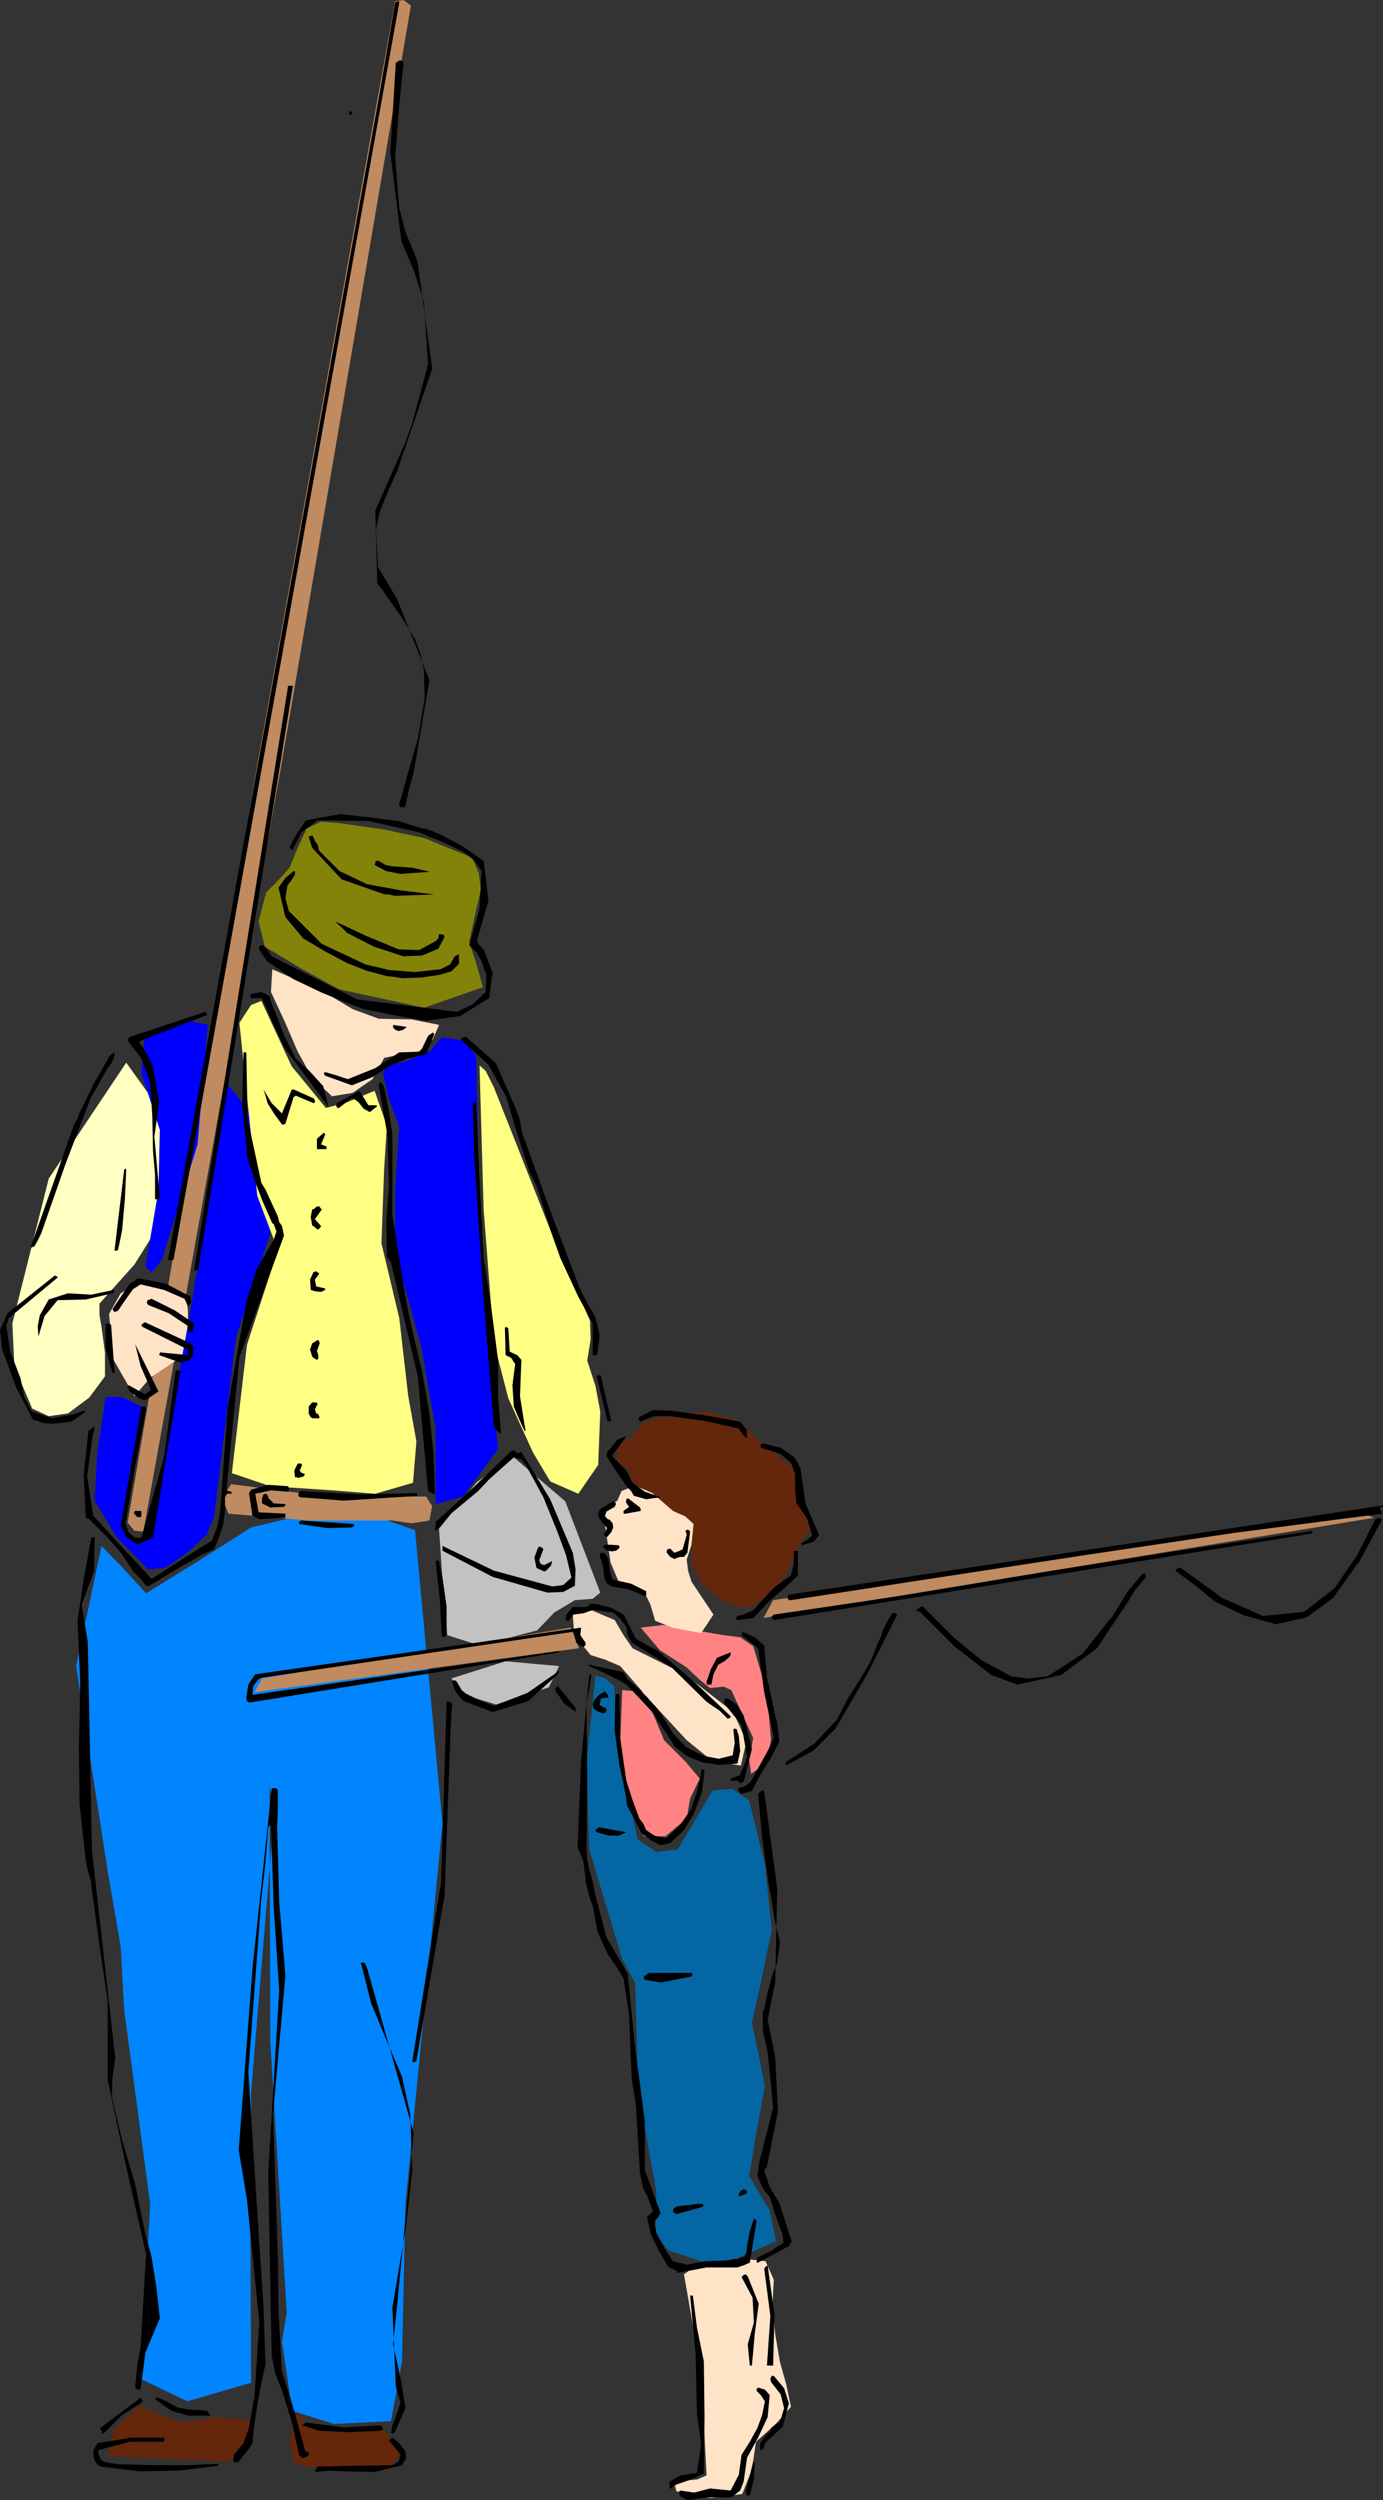 <?xml version="1.0" encoding="UTF-8" standalone="no"?>
<svg
   version="1.0"
   width="86.176mm"
   height="155.711mm"
   id="svg115"
   sodipodi:docname="Fishing 026.wmf"
   xmlns:inkscape="http://www.inkscape.org/namespaces/inkscape"
   xmlns:sodipodi="http://sodipodi.sourceforge.net/DTD/sodipodi-0.dtd"
   xmlns="http://www.w3.org/2000/svg"
   xmlns:svg="http://www.w3.org/2000/svg">
  <rect width="100%" height="100%" fill="#333333" stroke="none"/>
  <sodipodi:namedview
     id="namedview115"
     pagecolor="#ffffff"
     bordercolor="#000000"
     borderopacity="0.25"
     inkscape:showpageshadow="2"
     inkscape:pageopacity="0.0"
     inkscape:pagecheckerboard="0"
     inkscape:deskcolor="#d1d1d1"
     inkscape:document-units="mm" />
  <defs
     id="defs1">
    <pattern
       id="WMFhbasepattern"
       patternUnits="userSpaceOnUse"
       width="6"
       height="6"
       x="0"
       y="0" />
  </defs>
  <path
     style="fill:#ffe3c7;fill-opacity:1;fill-rule:evenodd;stroke:none"
     d="m 161.074,535.351 6.301,-4.525 12.925,1.454 1.939,4.363 -0.323,5.979 0.646,6.787 1.131,6.625 1.454,5.171 1.131,5.333 -3.716,4.201 -4.524,4.04 -0.969,6.625 -2.262,5.656 -7.432,0.97 -8.078,-1.616 -0.323,-1.293 1.131,-1.131 4.039,-0.323 2.262,-0.97 -1.292,-24.4 z"
     id="path1" />
  <path
     style="fill:#64270b;fill-opacity:1;fill-rule:evenodd;stroke:none"
     d="m 32.635,566.377 -5.816,5.494 -1.454,6.302 14.217,0.646 14.217,0.646 5.331,-3.878 0.162,-5.979 -8.24,-0.646 -8.724,1.293 -4.847,-2.101 z"
     id="path2" />
  <path
     style="fill:#64270b;fill-opacity:1;fill-rule:evenodd;stroke:none"
     d="m 69.955,567.831 -1.777,7.272 1.292,5.009 8.724,1.293 13.409,0.323 3.07,-5.171 -5.493,-5.817 -7.593,0.808 -8.401,0.162 -2.423,-3.07 z"
     id="path3" />
  <path
     style="fill:#0085ff;fill-opacity:1;fill-rule:evenodd;stroke:none"
     d="m 23.911,363.903 5.008,5.171 5.493,5.979 12.278,-7.595 12.44,-7.918 21.81,-5.171 16.802,5.817 6.462,68.999 -8.724,89.683 -0.808,37.004 -2.585,14.058 -13.409,0.646 -9.855,-3.07 -2.423,-16.321 1.131,-6.787 -3.877,-63.828 -0.162,-60.435 0.485,3.07 0.162,8.888 -2.585,31.187 -2.423,29.41 -0.162,33.934 0.162,34.257 -15.025,4.363 -11.148,-5.333 2.423,-41.044 -6.139,-45.73 -0.808,-14.866 -3.07,-17.775 -7.432,-48.316 z"
     id="path4" />
  <path
     style="fill:#0467a4;fill-opacity:1;fill-rule:evenodd;stroke:none"
     d="m 140.233,394.444 -2.1,20.522 0.646,20.36 7.755,25.855 3.07,5.656 0.646,25.047 4.362,24.239 -0.323,4.201 -0.646,4.363 1.777,2.424 1.939,2.585 11.632,3.878 13.733,-5.979 -1.454,-7.272 -4.847,-8.08 1.777,-10.665 1.939,-10.503 -1.454,-7.272 -1.616,-7.595 2.423,-10.988 2.262,-10.988 -1.616,-15.351 -3.716,-15.028 -3.877,-2.747 -4.685,0.323 -4.039,6.787 -4.201,7.11 -5.008,0.646 -4.524,-3.07 -3.554,-17.775 -1.939,-18.26 -2.1,-1.778 z"
     id="path5" />
  <path
     style="fill:#ff8383;fill-opacity:1;fill-rule:evenodd;stroke:none"
     d="m 146.534,397.837 5.17,0.485 4.685,11.311 5.17,5.171 3.231,3.878 -2.262,4.686 -0.808,4.686 -5.008,4.201 h -5.008 l -5.816,-17.29 z"
     id="path6" />
  <path
     style="fill:#ff8383;fill-opacity:1;fill-rule:evenodd;stroke:none"
     d="m 150.896,383.133 5.331,-0.646 14.217,2.424 3.877,0.485 3.07,2.101 3.231,10.827 0.969,11.311 -1.131,5.332 -3.554,2.585 -0.485,-3.393 0.969,-5.009 -2.585,-5.656 -2.585,-5.656 -1.777,-0.808 -3.231,0.323 -2.423,-1.939 -3.07,-2.909 -6.301,-4.04 z"
     id="path7" />
  <path
     style="fill:#c08b60;fill-opacity:1;fill-rule:evenodd;stroke:none"
     d="m 61.716,395.09 -1.777,3.232 76.417,-10.342 -1.939,-4.848 z"
     id="path8" />
  <path
     style="fill:#c08b60;fill-opacity:1;fill-rule:evenodd;stroke:none"
     d="m 182.077,376.669 -2.262,4.201 143.788,-23.592 -3.393,-1.293 z"
     id="path9" />
  <path
     style="fill:#ffe3c7;fill-opacity:1;fill-rule:evenodd;stroke:none"
     d="m 146.372,350.976 -0.969,2.262 -3.393,2.262 0.323,2.424 1.454,9.857 2.1,5.009 5.655,1.616 1.616,3.232 1.131,3.878 4.039,1.616 6.785,1.293 2.908,-4.363 -5.17,-7.756 -0.808,-2.585 -0.323,-2.585 1.454,-4.525 1.131,-4.04 -2.585,-4.363 -4.362,-3.07 -6.947,-1.778 z"
     id="path10" />
  <path
     style="fill:#ffe3c7;fill-opacity:1;fill-rule:evenodd;stroke:none"
     d="m 134.902,380.062 4.524,-0.97 5.331,2.262 2.1,3.555 2.1,3.07 12.278,6.14 11.471,8.888 3.07,6.948 -1.292,5.656 -6.785,-1.131 -5.978,-4.848 -7.916,-8.564 -7.755,-8.888 -3.393,-1.454 -3.554,-1.131 -3.877,-4.686 z"
     id="path11" />
  <path
     style="fill:#64270b;fill-opacity:1;fill-rule:evenodd;stroke:none"
     d="m 145.403,344.189 v -3.555 l 3.554,-2.585 2.262,-2.909 3.07,-1.293 12.117,-1.616 7.593,2.262 5.978,5.656 6.301,4.848 2.423,5.979 2.262,9.211 -2.1,2.262 -3.07,6.948 -3.554,5.332 -5.655,3.717 -3.07,-0.323 -3.07,-1.131 -4.685,-3.555 -2.908,-5.171 v -4.686 l 0.485,-4.848 -1.939,-1.778 -2.908,-1.293 -4.847,-4.201 -4.524,-1.939 -1.131,-3.555 z"
     id="path12" />
  <path
     style="fill:#c2c2c2;fill-opacity:1;fill-rule:evenodd;stroke:none"
     d="m 131.671,392.182 -12.602,-1.131 -12.763,4.04 3.07,3.878 7.432,2.262 12.44,-4.04 z"
     id="path13" />
  <path
     style="fill:#c2c2c2;fill-opacity:1;fill-rule:evenodd;stroke:none"
     d="m 103.398,359.863 8.886,-10.988 8.563,-5.979 12.278,10.503 8.24,21.492 -1.777,1.454 -4.201,0.323 -4.847,2.909 -4.039,4.201 -13.571,3.555 -7.593,-2.424 -1.131,-12.927 z"
     id="path14" />
  <path
     style="fill:#c08b60;fill-opacity:1;fill-rule:evenodd;stroke:none"
     d="m 54.445,349.36 23.749,3.07 22.134,-0.162 1.454,2.262 -0.646,3.393 -4.201,0.646 -4.524,-0.646 H 72.702 l -18.902,-1.616 -1.454,-3.717 z"
     id="path15" />
  <path
     style="fill:#c08b60;fill-opacity:1;fill-rule:evenodd;stroke:none"
     d="M 33.766,360.51 31.666,360.348 30.05,358.409 60.746,179.205 93.058,0.323 94.997,0 96.774,1.293 66.078,181.144 Z"
     id="path16" />
  <path
     style="fill:#ffe3c7;fill-opacity:1;fill-rule:evenodd;stroke:none"
     d="m 44.267,312.517 v -3.717 l -0.323,-3.555 -5.17,-2.747 -5.493,-0.808 -4.847,2.747 -2.747,4.848 0.969,10.665 5.008,8.726 3.716,-4.363 8.886,-5.979 1.454,-1.293 z"
     id="path17" />
  <path
     style="fill:#ffff83;fill-opacity:1;fill-rule:evenodd;stroke:none"
     d="m 112.93,250.789 0.969,33.934 2.423,31.349 3.393,13.089 5.816,12.766 4.039,6.787 6.624,2.909 4.685,-6.787 0.485,-12.604 -1.131,-5.979 -1.939,-5.979 0.808,-5.009 -0.162,-4.363 -9.694,-22.3 -12.925,-32.641 -1.939,-3.878 z"
     id="path18" />
  <path
     style="fill:#0000ff;fill-opacity:1;fill-rule:evenodd;stroke:none"
     d="m 90.15,252.405 1.939,-1.939 3.231,-0.485 6.139,-2.747 2.585,-3.07 5.331,0.808 2.747,3.555 0.969,46.377 4.201,46.215 -8.24,11.15 -6.462,1.778 V 336.271 L 99.197,316.88 96.128,305.892 93.058,295.065 V 280.199 l 0.969,-15.028 -2.423,-6.464 z"
     id="path19" />
  <path
     style="fill:#0000ff;fill-opacity:1;fill-rule:evenodd;stroke:none"
     d="m 53.476,255.152 7.432,9.049 2.747,26.178 -8.078,24.4 -5.17,42.337 -1.777,4.201 -4.362,4.04 -5.331,3.717 -4.039,0.323 -7.432,-7.595 -5.17,-8.564 0.646,-11.473 1.939,-12.927 h 3.716 l 5.493,2.585 -2.747,16.482 -2.585,10.827 2.908,3.555 3.231,0.323 9.694,-52.517 z"
     id="path20" />
  <path
     style="fill:#ffffc2;fill-opacity:1;fill-rule:evenodd;stroke:none"
     d="m 29.727,250.143 8.24,11.473 -0.323,26.501 -5.978,9.534 -8.24,9.211 v 2.747 l 0.485,2.747 0.808,5.979 v 5.656 l -3.716,5.009 -5.008,3.717 -4.524,0.646 -3.877,-1.778 -4.201,-9.857 -0.485,-10.18 8.563,-34.096 z"
     id="path21" />
  <path
     style="fill:#0000ff;fill-opacity:1;fill-rule:evenodd;stroke:none"
     d="m 48.952,241.256 -2.423,28.117 -8.401,27.147 -2.423,3.07 -1.454,-1.454 3.07,-17.937 0.323,-14.22 -4.362,-13.412 0.808,-8.726 9.532,-3.717 z"
     id="path22" />
  <path
     style="fill:#ffff83;fill-opacity:1;fill-rule:evenodd;stroke:none"
     d="m 61.554,235.6 7.109,15.351 8.078,9.857 4.847,-1.293 6.624,-2.747 2.908,8.241 -0.646,10.019 -0.323,8.888 -0.323,8.726 4.201,17.613 2.1,18.26 1.939,10.827 -0.808,9.695 -8.886,2.585 -10.178,-0.808 -14.54,-0.97 -9.047,-3.07 3.554,-30.218 7.27,-22.3 -4.847,-12.766 -4.201,-40.721 2.747,-4.201 z"
     id="path23" />
  <path
     style="fill:#ffe3c7;fill-opacity:1;fill-rule:evenodd;stroke:none"
     d="m 63.816,233.499 3.231,6.948 3.07,7.11 3.393,6.14 4.685,4.363 4.847,-0.808 4.685,-3.232 1.454,-2.585 1.292,-2.424 3.877,-0.808 4.201,-0.646 3.393,-2.909 1.454,-3.393 -6.462,-1.293 -7.755,-0.162 -6.139,-2.262 -5.655,-3.393 -6.624,-3.07 -6.624,-2.909 -0.162,2.424 z"
     id="path24" />
  <path
     style="fill:#838309;fill-opacity:1;fill-rule:evenodd;stroke:none"
     d="m 110.506,221.703 1.292,-5.979 1.454,-6.302 -0.485,-3.878 -1.616,-3.717 -5.655,-2.262 -5.493,-2.262 -9.855,-2.101 -10.34,-1.454 -4.201,-0.323 -3.393,1.616 -2.1,4.525 -1.939,4.686 -2.585,2.909 -2.908,2.909 -1.777,6.787 1.454,5.979 8.886,5.333 8.563,4.686 20.033,4.363 13.894,-4.848 -1.454,-5.171 z"
     id="path25" />
  <path
     style="fill:#000000;fill-opacity:1;fill-rule:evenodd;stroke:none"
     d="m 161.882,588.515 4.847,-0.646 h 5.493 l 2.1,-1.616 0.808,-2.101 0.808,-5.656 2.585,-4.686 2.262,-4.848 0.485,-5.171 -1.131,-1.293 -1.616,-0.485 -0.323,0.323 v 0.485 l 0.969,0.97 0.969,1.454 -0.646,3.232 -1.131,3.07 -1.777,3.232 -1.939,3.07 -0.646,4.686 -1.939,3.717 -4.847,-0.485 -3.716,0.97 -3.393,-0.485 -0.162,0.485 0.162,0.808 z"
     id="path26" />
  <path
     style="fill:#000000;fill-opacity:1;fill-rule:evenodd;stroke:none"
     d="m 176.099,587.384 h 0.323 0.162 l 0.969,-3.878 0.162,-3.878 -0.162,-0.162 h -0.162 l -1.777,7.11 0.323,0.97 z"
     id="path27" />
  <path
     style="fill:#000000;fill-opacity:1;fill-rule:evenodd;stroke:none"
     d="m 157.843,585.768 h 0.323 l 0.323,-0.485 0.323,-0.323 h 0.162 l 3.716,-1.293 3.07,-1.454 0.162,-13.089 -0.162,-13.25 -1.616,-7.918 -0.969,-7.595 h -0.646 l 1.292,13.897 0.323,14.058 0.969,7.11 -0.969,6.464 -0.323,0.323 h -0.323 l -3.231,0.485 -2.585,1.454 v 1.616 z"
     id="path28" />
  <path
     style="fill:#000000;fill-opacity:1;fill-rule:evenodd;stroke:none"
     d="m 74.479,581.89 2.908,-0.323 3.554,0.162 7.27,0.162 6.462,-1.616 0.969,-1.616 -0.162,-1.616 -1.454,-1.939 -1.616,-1.293 -0.808,0.646 2.747,3.393 -0.485,1.616 -1.454,0.808 -17.61,0.323 -0.646,1.131 z"
     id="path29" />
  <path
     style="fill:#000000;fill-opacity:1;fill-rule:evenodd;stroke:none"
     d="m 32.796,581.728 9.209,-0.162 9.37,-1.131 v -0.162 -0.323 l -6.947,0.323 H 37.482 34.412 l -2.585,-0.162 h -3.554 l -3.393,-0.485 -0.969,-0.485 -0.646,-1.131 v -0.323 l -0.162,-0.323 v -0.323 l 0.162,-0.323 7.27,-1.939 h 7.916 l 0.323,-0.485 -0.162,-0.485 h -7.755 l -7.916,1.293 -0.969,1.778 0.162,1.939 0.646,1.131 0.808,0.646 z"
     id="path30" />
  <path
     style="fill:#000000;fill-opacity:1;fill-rule:evenodd;stroke:none"
     d="m 56.061,579.627 2.585,-3.232 0.808,-1.293 0.485,-4.848 0.808,-5.009 0.808,-4.363 0.969,-4.363 -0.485,-14.22 -0.969,-14.058 -2.585,-40.559 3.07,-40.883 0.969,-8.403 0.646,-8.241 0.323,-0.485 0.323,0.162 0.646,19.068 1.292,19.553 -2.585,43.145 0.808,42.822 0.808,4.201 1.616,4.04 2.423,7.756 1.616,7.595 0.969,0.646 1.292,-0.646 v -0.323 -0.323 l -0.485,-0.323 h -0.323 l -2.423,-8.888 -1.454,-4.848 -1.616,-5.009 -0.808,-13.897 -0.162,-13.735 -1.131,-32.965 2.908,-32.641 -1.454,-17.452 -0.485,-17.452 0.162,-4.363 v -4.363 l -0.323,-0.485 h -0.646 -0.323 l -0.162,0.162 -4.524,42.337 -3.231,42.66 1.939,11.635 1.131,11.311 1.777,17.613 -1.131,17.29 -0.646,3.717 -0.646,3.717 -1.292,3.717 -2.262,2.747 -0.162,1.454 0.323,0.323 z"
     id="path31" />
  <path
     style="fill:#000000;fill-opacity:1;fill-rule:evenodd;stroke:none"
     d="m 179.169,576.719 0.323,-0.162 0.323,-0.162 0.323,-1.293 4.201,-3.878 1.454,-5.494 -1.131,-3.555 -2.423,-2.909 h -0.162 -0.323 l -0.323,0.646 0.162,0.808 2.262,2.909 0.808,3.232 -0.969,3.232 -1.131,0.646 -0.969,0.808 -0.162,0.808 -0.808,0.646 -0.646,0.808 -0.969,1.293 v 1.616 z"
     id="path32" />
  <path
     style="fill:#000000;fill-opacity:1;fill-rule:evenodd;stroke:none"
     d="m 24.557,572.679 4.039,-4.04 4.685,-3.07 0.323,-0.323 -0.323,-0.646 v -0.162 h -0.162 l -9.532,7.11 0.485,1.131 v 0.323 z"
     id="path33" />
  <path
     style="fill:#000000;fill-opacity:1;fill-rule:evenodd;stroke:none"
     d="m 82.234,572.517 7.432,-0.323 0.485,-0.323 v -0.485 l -0.323,-0.162 -0.162,-0.323 -8.724,0.485 -8.886,-1.131 -0.969,0.646 2.1,0.646 2.1,0.646 3.554,0.162 z"
     id="path34" />
  <path
     style="fill:#000000;fill-opacity:1;fill-rule:evenodd;stroke:none"
     d="m 92.412,573.002 0.323,-0.323 0.323,-0.323 2.423,-5.494 -0.969,-6.14 -1.939,-8.888 0.969,-9.372 3.877,-40.398 -10.824,-38.297 -0.323,-0.97 -0.323,-0.646 -0.323,-0.162 h -0.646 l 2.423,9.534 3.877,9.372 3.393,7.918 1.939,8.888 0.485,13.089 -1.454,13.089 -3.231,19.391 0.808,18.583 1.131,3.717 -1.292,3.717 -0.646,1.616 -0.323,1.778 h 0.162 z"
     id="path35" />
  <path
     style="fill:#000000;fill-opacity:1;fill-rule:evenodd;stroke:none"
     d="m 44.429,568.639 h 5.17 l -0.808,-1.131 -1.292,-0.162 -3.07,-0.162 -2.585,-0.485 -2.423,-1.293 -1.939,-0.97 h -0.646 l -0.323,0.323 3.877,2.747 z"
     id="path36" />
  <path
     style="fill:#000000;fill-opacity:1;fill-rule:evenodd;stroke:none"
     d="m 32.796,562.499 0.162,-0.162 h 0.162 l 1.131,-8.564 3.393,-8.08 -0.808,-7.272 -1.131,-7.11 -0.808,-3.07 -0.646,-2.262 -2.423,-11.796 -3.231,-10.988 -1.131,-4.848 -1.131,-4.848 0.162,-4.525 0.646,-4.525 -5.493,-48.962 -0.969,-48.962 -1.454,-8.726 2.908,-7.918 0.162,-7.595 v -0.323 l -0.323,-0.162 -0.323,0.162 h -0.162 l -1.777,9.857 -1.454,9.695 0.646,14.866 -0.323,14.705 0.162,13.574 1.454,13.25 0.485,2.424 0.646,2.101 1.939,14.382 2.1,14.22 v 18.583 l 3.877,18.26 5.17,22.784 -1.292,21.653 -0.808,4.525 -0.485,5.009 0.162,0.323 0.646,0.485 v -0.162 z"
     id="path37" />
  <path
     style="fill:#000000;fill-opacity:1;fill-rule:evenodd;stroke:none"
     d="m 176.746,556.843 h 0.162 0.162 l 0.323,-3.393 0.323,-3.878 0.969,-7.272 -2.585,-6.464 -0.323,-0.323 -0.162,-0.162 -0.485,0.162 -0.485,0.485 2.585,4.848 0.323,5.817 -1.454,5.171 0.485,5.009 z"
     id="path38" />
  <path
     style="fill:#000000;fill-opacity:1;fill-rule:evenodd;stroke:none"
     d="m 181.269,556.843 h 0.162 0.646 l 0.323,-11.958 -1.616,-11.635 -0.485,0.323 -0.323,0.485 1.454,11.15 -0.808,11.635 h 0.323 z"
     id="path39" />
  <path
     style="fill:#000000;fill-opacity:1;fill-rule:evenodd;stroke:none"
     d="m 159.62,535.028 6.785,-1.293 h 7.27 l 1.454,-0.485 1.454,-0.646 1.616,-9.857 -0.162,-0.162 -0.485,-0.323 -0.969,2.909 -0.646,3.555 -0.162,1.454 -0.485,1.131 -4.362,0.808 -5.008,0.162 -4.039,0.808 -3.393,-0.808 -2.1,-3.232 -1.777,-3.393 -0.323,-1.778 v -1.131 l 0.808,-0.97 0.485,-0.808 -3.716,-10.18 v -11.473 l -2.262,-17.129 -1.777,-17.613 -5.008,-8.564 -2.585,-9.857 -0.646,-3.232 -0.808,-2.747 -0.485,-2.585 -0.162,-2.424 0.162,-17.129 -0.162,-16.967 0.646,-3.393 0.485,-3.393 -0.162,-0.162 -0.323,0.162 -1.939,20.199 -0.808,20.36 1.292,3.07 0.485,3.393 0.162,1.939 0.485,1.778 0.485,1.939 0.646,1.616 1.131,6.14 2.423,5.332 1.939,2.747 1.777,2.909 1.292,8.564 0.323,8.403 0.323,6.787 0.969,5.979 0.485,8.241 0.485,8.08 0.808,3.555 0.808,1.454 1.454,3.717 -1.454,1.454 0.969,4.04 1.777,3.717 1.131,1.939 1.131,1.939 1.939,0.97 0.162,0.323 z"
     id="path40" />
  <path
     style="fill:#000000;fill-opacity:1;fill-rule:evenodd;stroke:none"
     d="m 178.523,532.604 7.27,-3.878 0.646,-1.131 -2.908,-9.049 -2.262,-3.717 -1.292,-3.878 0.323,-0.485 0.323,-0.485 2.585,-12.927 -0.646,-12.927 -1.777,-8.726 1.777,-8.726 0.485,-22.138 -3.07,-22.784 -0.162,-0.162 -0.323,-0.162 -0.969,0.808 0.969,10.342 1.454,10.503 0.808,4.525 0.646,4.201 1.292,5.332 -0.646,4.848 -0.969,2.262 -0.646,2.424 -0.808,3.07 -0.646,3.232 v 0.162 l -0.323,0.162 v 4.848 l 1.131,4.848 1.292,13.089 -3.231,12.766 -0.485,3.232 1.131,2.747 0.808,1.131 0.969,1.131 1.131,3.717 1.292,3.555 0.646,1.778 0.162,1.778 -2.908,1.939 -3.07,1.454 -0.162,0.162 -0.162,0.808 v 0.162 l 0.162,0.323 v -0.162 z"
     id="path41" />
  <path
     style="fill:#000000;fill-opacity:1;fill-rule:evenodd;stroke:none"
     d="m 159.62,521.131 5.655,-1.616 0.485,-0.323 -0.485,-0.485 -5.816,0.646 -0.808,0.485 -0.162,0.646 0.323,0.485 0.485,0.162 h 0.162 z"
     id="path42" />
  <path
     style="fill:#000000;fill-opacity:1;fill-rule:evenodd;stroke:none"
     d="m 174.322,516.93 1.292,-0.485 h 0.162 l 0.162,-0.646 -0.162,-0.162 -0.485,-0.323 -0.808,0.323 -0.485,0.808 v 0.323 l 0.323,0.323 z"
     id="path43" />
  <path
     style="fill:#000000;fill-opacity:1;fill-rule:evenodd;stroke:none"
     d="m 97.259,485.42 h 0.323 l 0.485,-0.323 6.624,-38.943 1.454,-39.59 0.162,-2.747 0.162,-2.747 -0.485,-0.485 h -0.808 l -1.292,42.337 -6.785,42.337 z"
     id="path44" />
  <path
     style="fill:#000000;fill-opacity:1;fill-rule:evenodd;stroke:none"
     d="m 155.581,466.675 7.432,-1.454 v -0.323 -0.485 h -10.178 l -1.131,0.808 -0.162,0.323 0.323,0.485 z"
     id="path45" />
  <path
     style="fill:#000000;fill-opacity:1;fill-rule:evenodd;stroke:none"
     d="m 155.42,434.357 2.423,-0.485 3.231,-3.07 2.262,-3.717 1.939,-5.171 0.646,-4.848 -0.162,-0.485 -0.485,-0.162 -0.485,2.747 -0.808,3.07 -0.646,1.778 -0.485,1.778 -2.747,3.878 -3.231,3.07 -2.747,-0.646 -1.939,-1.293 -0.646,-1.454 -0.969,-1.293 -1.616,-4.363 -1.454,-4.525 -1.454,-10.18 -0.162,-10.019 -0.323,-0.323 -0.646,0.323 -0.162,8.403 1.131,8.241 0.485,2.262 0.485,2.101 0.485,2.585 0.323,2.424 1.777,3.393 1.616,3.07 2.1,1.616 z"
     id="path46" />
  <path
     style="fill:#000000;fill-opacity:1;fill-rule:evenodd;stroke:none"
     d="m 143.303,432.095 h 2.423 l 1.777,-0.808 -6.301,-1.131 -0.485,0.162 -0.485,0.485 v 0.162 l 0.323,0.323 z"
     id="path47" />
  <path
     style="fill:#000000;fill-opacity:1;fill-rule:evenodd;stroke:none"
     d="m 174.645,422.238 2.423,-0.646 1.939,-3.717 2.423,-3.878 2.1,-4.04 -0.485,-4.363 -0.485,-1.778 -0.323,-1.616 -1.616,-7.433 -0.646,-7.433 -2.262,-1.939 -2.908,-1.293 v 0.323 l -0.162,0.485 3.877,3.07 1.454,10.342 2.262,10.665 -0.969,2.262 -1.131,2.101 -1.777,3.232 -1.616,2.909 -1.292,0.97 -1.616,0.485 v 0.162 0.323 l 0.646,0.808 z"
     id="path48" />
  <path
     style="fill:#000000;fill-opacity:1;fill-rule:evenodd;stroke:none"
     d="m 174.645,419.652 0.162,-0.162 h 0.323 l 1.939,-7.756 -1.939,-7.918 -1.454,-2.424 -2.262,-1.616 h -0.162 l -0.646,0.162 v 1.131 l 4.039,5.009 1.292,7.433 -0.646,1.939 -0.969,2.101 v 0.323 h -0.162 l -2.1,0.808 v 0.162 0.323 h 1.616 l 0.323,0.323 0.323,0.323 0.162,-0.162 z"
     id="path49" />
  <path
     style="fill:#000000;fill-opacity:1;fill-rule:evenodd;stroke:none"
     d="m 169.152,415.451 4.524,-0.323 0.646,-2.909 -0.323,-3.555 -0.323,-0.97 -0.162,-0.646 -0.485,-0.162 -0.323,0.162 0.323,3.232 -0.485,2.909 -3.231,0.808 -3.554,-0.646 -4.201,-2.101 -3.07,-3.232 -1.777,-2.909 -1.939,-2.909 -3.554,-3.878 -3.554,-3.232 -0.808,-1.454 -8.078,-1.778 h -0.323 l 0.323,0.323 3.554,1.616 3.554,1.778 1.616,0.97 1.131,1.131 4.847,5.171 3.554,5.332 0.969,1.454 0.808,1.454 3.231,2.424 3.716,1.454 1.616,0.162 z"
     id="path50" />
  <path
     style="fill:#000000;fill-opacity:1;fill-rule:evenodd;stroke:none"
     d="m 185.308,415.451 6.301,-3.393 5.17,-5.171 7.432,-12.766 7.109,-14.058 -0.808,-0.485 -0.646,0.485 -0.808,1.454 -0.969,1.778 -0.646,1.939 -0.646,1.454 -1.777,4.363 -2.262,3.878 -3.07,4.848 -2.585,5.009 -5.331,5.656 -6.462,4.201 -0.162,0.162 -0.162,0.162 v 0.323 z"
     id="path51" />
  <path
     style="fill:#000000;fill-opacity:1;fill-rule:evenodd;stroke:none"
     d="m 171.414,404.624 0.162,-0.162 h 0.162 l 0.323,-0.162 v -0.323 l -8.563,-8.08 -8.724,-7.433 -2.585,-1.293 -2.423,-1.454 -2.908,-5.656 -2.908,-1.616 -3.231,-0.808 -1.454,-0.162 -1.131,0.808 h -3.231 l -1.616,1.939 v 0.485 l -0.162,0.323 0.162,0.162 v 0.323 h 0.323 0.323 l 1.131,-1.454 2.423,-0.323 2.1,-0.808 4.847,0.646 1.616,1.454 1.454,1.939 0.323,1.939 0.969,1.778 9.37,5.817 8.24,8.08 1.616,1.131 1.454,0.97 z"
     id="path52" />
  <path
     style="fill:#000000;fill-opacity:1;fill-rule:evenodd;stroke:none"
     d="m 142.01,403.331 h 0.162 l 0.323,-0.162 0.323,-0.485 v -0.485 l -1.616,-0.808 0.323,-1.616 h 0.485 l 0.162,-0.162 h 1.131 l -0.162,-0.646 -0.646,-0.808 -1.454,0.808 -1.131,1.293 -0.323,0.97 0.162,0.97 0.969,0.646 z"
     id="path53" />
  <path
     style="fill:#000000;fill-opacity:1;fill-rule:evenodd;stroke:none"
     d="m 115.999,403.008 8.401,-2.585 6.785,-6.14 0.323,-0.485 0.162,-0.162 v -0.162 -0.162 l -7.432,5.171 -7.916,3.07 -3.393,-1.293 -3.231,-1.616 -0.969,-0.808 -1.131,-1.939 -0.323,-0.323 h -0.323 -0.323 l -0.162,0.323 0.808,2.262 1.616,2.101 3.716,1.454 z"
     id="path54" />
  <path
     style="fill:#000000;fill-opacity:1;fill-rule:evenodd;stroke:none"
     d="m 135.548,403.008 v -0.97 l -4.201,-5.171 -0.485,0.485 -0.162,0.485 2.1,3.07 z"
     id="path55" />
  <path
     style="fill:#000000;fill-opacity:1;fill-rule:evenodd;stroke:none"
     d="m 58.969,400.746 72.702,-11.796 v -0.162 -0.162 l -72.217,10.342 0.162,-2.101 1.292,-1.616 0.323,-0.162 0.323,-0.162 73.509,-10.827 0.646,2.585 0.808,0.646 0.969,0.323 0.485,-0.485 -0.162,-0.646 -0.485,-0.646 -0.646,-0.97 0.162,-1.778 -76.741,10.988 -1.616,2.424 -0.485,3.232 0.162,0.646 0.485,0.323 z"
     id="path56" />
  <path
     style="fill:#000000;fill-opacity:1;fill-rule:evenodd;stroke:none"
     d="m 167.214,396.545 h 0.162 0.162 l 0.485,-2.424 1.131,-2.262 1.454,-0.808 0.969,-0.808 0.485,-0.646 v -0.646 l -1.616,0.646 -1.616,0.646 -1.454,2.747 -0.969,2.909 v 0.323 l 0.162,0.323 h 0.323 z"
     id="path57" />
  <path
     style="fill:#000000;fill-opacity:1;fill-rule:evenodd;stroke:none"
     d="m 239.592,396.545 10.34,-2.262 8.401,-6.302 3.554,-5.333 3.393,-5.009 1.939,-3.232 2.585,-3.07 -0.162,-0.97 h -0.323 l -0.323,0.162 -3.393,4.04 -2.747,4.525 -0.808,1.293 -0.969,1.131 -6.139,7.756 -8.24,5.333 -4.524,0.485 -4.039,-0.485 -7.109,-3.878 -6.301,-5.171 -3.393,-3.393 -3.231,-3.232 -0.485,-0.646 -0.646,-0.162 -1.292,0.97 0.485,0.162 0.485,0.162 8.078,8.08 8.724,6.787 3.07,1.131 z"
     id="path58" />
  <path
     style="fill:#000000;fill-opacity:1;fill-rule:evenodd;stroke:none"
     d="m 104.206,385.395 0.646,-0.162 0.323,-0.323 v -6.787 l -0.969,-6.787 -0.485,-2.101 -0.323,-1.778 -0.323,-0.162 -0.485,0.162 0.969,8.726 0.485,8.888 0.162,0.162 z"
     id="path59" />
  <path
     style="fill:#000000;fill-opacity:1;fill-rule:evenodd;stroke:none"
     d="m 300.5,382.325 7.27,-1.616 6.139,-4.525 5.655,-7.918 0.323,-0.323 0.323,-0.485 5.331,-9.857 -0.808,-0.323 -0.808,0.323 -4.362,8.564 -5.331,7.756 -7.109,5.494 -9.694,0.97 -9.532,-4.201 -8.24,-5.979 -1.616,-1.131 h -0.485 l -0.323,0.162 -0.162,0.162 -0.323,0.323 4.847,3.555 4.524,3.717 6.785,3.232 z"
     id="path60" />
  <path
     style="fill:#000000;fill-opacity:1;fill-rule:evenodd;stroke:none"
     d="m 173.676,381.355 3.716,-0.485 4.039,-4.201 3.231,-2.747 3.231,-3.07 v -5.656 l -0.485,-0.162 -0.485,0.162 v 3.07 l -0.646,2.585 -3.877,2.747 -2.908,3.07 -2.1,2.424 -2.747,1.131 h -0.485 l -0.485,0.162 -0.323,0.485 0.162,0.485 z"
     id="path61" />
  <path
     style="fill:#000000;fill-opacity:1;fill-rule:evenodd;stroke:none"
     d="m 182.239,381.355 126.662,-20.36 0.162,-0.162 v -0.485 l -31.504,4.686 -31.666,5.009 -31.827,5.333 -31.827,4.686 -0.162,0.162 -0.323,0.323 v 0.323 l 0.323,0.323 h 0.162 z"
     id="path62" />
  <path
     style="fill:#000000;fill-opacity:1;fill-rule:evenodd;stroke:none"
     d="m 186.278,376.669 34.735,-5.333 34.897,-5.333 34.735,-5.171 34.897,-4.525 -0.646,-1.454 0.808,-0.162 v -0.323 l -139.91,21.007 -0.162,0.162 -0.162,0.323 v 0.323 l 0.323,0.485 h 0.323 z"
     id="path63" />
  <path
     style="fill:#000000;fill-opacity:1;fill-rule:evenodd;stroke:none"
     d="m 152.189,375.538 v -0.485 -0.485 l -3.554,-1.778 -4.362,-0.97 -0.646,-2.101 -0.323,-2.747 -0.646,-0.97 -0.485,-0.485 h -0.646 l -0.162,0.162 -0.162,0.485 0.808,2.424 0.323,2.909 0.485,1.131 1.131,0.808 4.039,0.646 3.877,1.616 0.162,-0.162 z"
     id="path64" />
  <path
     style="fill:#000000;fill-opacity:1;fill-rule:evenodd;stroke:none"
     d="m 128.924,374.891 3.716,-0.162 2.747,-1.454 0.162,-3.878 -0.646,-3.878 -5.331,-12.604 -6.785,-11.15 -0.485,0.162 -0.323,0.162 -0.969,-0.646 h -0.323 -0.162 l -8.886,8.564 -9.047,8.241 v 0.808 l -0.162,0.97 0.162,0.162 h 0.323 l 3.07,-3.717 3.716,-3.07 2.908,-2.424 2.585,-2.747 3.07,-2.747 2.747,-2.424 1.777,0.485 1.131,1.454 4.039,7.433 3.231,7.918 2.1,5.656 1.292,5.333 -1.939,1.778 -2.585,0.323 -13.733,-3.717 -12.117,-5.817 v 1.131 l 11.794,6.14 z"
     id="path65" />
  <path
     style="fill:#000000;fill-opacity:1;fill-rule:evenodd;stroke:none"
     d="m 34.897,373.437 6.139,-3.717 6.462,-3.717 2.908,-1.293 1.131,-2.747 0.969,-2.909 0.485,-3.393 v -3.232 l 0.485,-0.808 h 0.969 l 0.162,-0.162 -0.162,-0.323 -0.646,-0.162 -0.485,-0.162 3.07,-31.349 10.501,-28.602 -0.485,-2.262 -0.646,-0.97 -0.323,-1.293 -2.908,-6.302 -0.969,-1.616 -3.231,-15.028 -0.323,-15.674 H 57.677 57.353 l -0.323,12.443 1.292,12.604 1.616,5.009 1.777,4.686 2.262,5.171 0.162,0.323 0.323,0.162 0.646,1.778 -0.646,1.939 -4.039,6.948 -2.423,7.756 -4.362,24.562 -1.777,24.562 -0.323,2.101 -0.485,1.939 -0.646,1.616 -0.485,1.293 -14.217,9.049 -6.785,-7.272 -6.947,-7.595 -1.454,-9.211 1.292,-9.534 0.323,-1.131 0.162,-0.97 h -0.323 l -0.485,0.323 -0.162,0.323 -0.485,0.162 -1.131,10.18 0.485,10.18 0.323,0.323 0.485,0.162 4.362,4.363 3.231,3.717 2.747,4.201 1.777,1.778 1.292,1.616 h 0.323 z"
     id="path66" />
  <path
     style="fill:#000000;fill-opacity:1;fill-rule:evenodd;stroke:none"
     d="m 128.439,369.882 0.162,-0.162 0.323,-0.323 0.808,-0.808 0.323,-1.131 -1.939,0.97 -0.808,-0.323 -0.323,-0.808 0.969,-2.585 -0.162,-0.323 -0.646,-0.323 h -0.162 l -0.323,0.323 -0.808,2.262 0.485,2.424 1.777,0.808 h 0.162 z"
     id="path67" />
  <path
     style="fill:#000000;fill-opacity:1;fill-rule:evenodd;stroke:none"
     d="m 158.813,366.973 1.292,-0.485 h 0.969 l 0.808,-0.97 0.646,-5.009 -0.485,-0.485 -0.646,0.323 0.162,0.323 0.162,0.646 -0.969,3.393 -0.646,0.323 -1.292,0.485 -0.485,-0.485 -0.485,-0.485 h -0.162 l -0.485,0.162 -0.162,0.323 v 0.485 l 0.808,0.97 z"
     id="path68" />
  <path
     style="fill:#000000;fill-opacity:1;fill-rule:evenodd;stroke:none"
     d="m 143.949,365.196 1.131,-0.162 0.808,-0.646 v -0.323 l -0.162,-0.323 -2.747,-0.162 h -0.485 l -0.485,0.485 0.808,0.808 z"
     id="path69" />
  <path
     style="fill:#000000;fill-opacity:1;fill-rule:evenodd;stroke:none"
     d="m 189.347,363.58 2.262,-0.646 1.292,-1.616 -3.231,-7.433 -1.131,-8.08 -0.646,-1.454 -0.808,-1.293 -3.231,-2.262 -3.877,-0.97 h -0.323 -0.162 -0.323 v 0.485 0.323 0.162 l 4.685,1.454 2.423,2.101 0.969,2.585 v 3.555 l 0.323,3.393 2.423,3.393 1.292,4.201 -1.131,0.97 -1.454,0.808 v 0.323 l 0.646,0.162 z"
     id="path70" />
  <path
     style="fill:#000000;fill-opacity:1;fill-rule:evenodd;stroke:none"
     d="m 32.312,363.58 3.716,-1.616 6.462,-39.267 -0.485,-0.162 -0.646,0.162 -2.747,20.36 -5.331,18.906 h -0.646 -0.808 l -1.616,-1.293 -0.646,-2.101 2.262,-13.412 2.585,-13.25 v -0.323 l -0.162,-0.485 h -0.323 -0.646 l -4.847,27.955 1.292,2.747 z"
     id="path71" />
  <path
     style="fill:#000000;fill-opacity:1;fill-rule:evenodd;stroke:none"
     d="m 142.98,361.803 0.969,-1.131 0.485,-1.131 -0.162,-0.97 -0.646,-0.808 -0.485,-0.162 -0.323,-0.323 -0.162,-0.162 -0.162,-0.323 0.162,-0.485 0.162,-0.485 1.939,-1.131 0.162,-0.323 0.162,-0.323 -0.162,-0.323 -0.485,-0.323 -3.231,1.939 -0.323,0.97 0.162,0.97 0.969,1.293 0.969,1.131 -0.808,1.616 0.485,0.323 z"
     id="path72" />
  <path
     style="fill:#000000;fill-opacity:1;fill-rule:evenodd;stroke:none"
     d="m 77.064,359.702 5.816,-0.162 0.485,-0.323 v -0.485 l -12.44,-0.808 -0.485,0.323 v 0.485 z"
     id="path73" />
  <path
     style="fill:#000000;fill-opacity:1;fill-rule:evenodd;stroke:none"
     d="m 61.069,357.601 6.139,-0.323 v -0.323 -0.646 l -6.301,-0.323 -0.808,-4.363 3.716,-0.808 3.877,0.323 0.162,-0.162 h 0.162 v -0.646 l -0.162,-0.485 -4.685,-0.323 -4.039,1.131 -0.162,0.323 -0.323,0.485 0.808,5.333 z"
     id="path74" />
  <path
     style="fill:#000000;fill-opacity:1;fill-rule:evenodd;stroke:none"
     d="m 32.473,357.116 h 0.162 0.485 l 0.162,-0.162 v -0.162 -0.485 -0.162 -0.323 l -0.162,-0.162 h -1.292 l -0.162,0.162 -0.162,0.323 0.808,0.97 z"
     id="path75" />
  <path
     style="fill:#000000;fill-opacity:1;fill-rule:evenodd;stroke:none"
     d="m 147.342,356.308 3.554,-0.646 v -0.323 l -0.162,-0.485 -2.747,-2.101 h -0.323 l -0.162,0.162 v 0.323 l -0.162,0.162 0.323,0.646 0.485,0.646 -0.646,0.485 -0.646,0.485 v 0.162 0.485 h 0.162 z"
     id="path76" />
  <path
     style="fill:#000000;fill-opacity:1;fill-rule:evenodd;stroke:none"
     d="m 63.654,354.854 3.231,-0.162 0.323,-0.323 v -0.323 l -2.747,-0.162 -0.646,-0.646 -0.646,-0.646 v -0.323 l -0.485,-0.646 h -0.162 l -0.485,0.162 -0.323,0.97 v 1.131 z"
     id="path77" />
  <path
     style="fill:#000000;fill-opacity:1;fill-rule:evenodd;stroke:none"
     d="m 80.941,353.238 17.287,-1.131 v -0.485 -0.162 l -13.733,0.323 -13.571,-0.808 -0.323,0.162 -0.323,0.485 v 0.485 l 0.323,0.323 z"
     id="path78" />
  <path
     style="fill:#000000;fill-opacity:1;fill-rule:evenodd;stroke:none"
     d="m 152.189,352.915 3.393,-0.485 -3.716,-1.293 -3.07,-2.262 -0.646,-1.616 -0.808,-1.293 -3.231,-3.232 2.747,-3.717 0.323,-0.485 0.323,-0.485 -2.1,0.808 -1.777,2.262 -0.646,0.646 -0.162,0.97 2.262,3.555 2.585,3.717 0.969,0.97 0.646,1.131 z"
     id="path79" />
  <path
     style="fill:#000000;fill-opacity:1;fill-rule:evenodd;stroke:none"
     d="m 101.944,351.622 h 0.323 0.162 l -0.323,-9.372 -0.969,-9.534 -1.777,-10.019 -2.262,-9.534 -0.969,-4.525 -0.808,-4.363 -2.908,-18.26 v -18.906 l -0.808,-5.494 -1.131,-5.656 -0.323,-0.646 -0.323,-0.485 h -0.485 l -0.162,0.646 2.1,11.958 0.323,11.796 -0.646,8.403 0.162,8.241 0.969,1.293 6.301,26.824 2.423,26.986 0.485,0.323 z"
     id="path80" />
  <path
     style="fill:#000000;fill-opacity:1;fill-rule:evenodd;stroke:none"
     d="m 70.117,347.906 1.292,-0.323 0.323,-0.323 v -0.323 l -0.485,-0.162 -0.323,-0.162 -0.162,-0.162 -0.162,-0.323 0.485,-1.131 v -0.323 l -0.162,-0.162 H 70.44 70.117 l -0.808,1.616 0.162,1.616 h 0.485 z"
     id="path81" />
  <path
     style="fill:#000000;fill-opacity:1;fill-rule:evenodd;stroke:none"
     d="m 175.938,338.695 v -0.162 l -0.162,-2.101 -1.454,-1.778 -8.078,-1.454 -8.24,-1.131 -4.201,-0.162 -3.231,1.616 -0.162,0.485 0.323,0.646 3.231,-1.293 h 3.877 l 8.24,1.131 7.916,1.778 0.808,1.293 z"
     id="path82" />
  <path
     style="fill:#000000;fill-opacity:1;fill-rule:evenodd;stroke:none"
     d="m 117.777,337.402 0.162,-0.162 -0.646,-8.564 v -8.564 l -1.616,-12.443 -1.777,-11.635 -0.969,-18.421 -0.808,-18.098 h -0.485 -0.323 l 0.162,5.817 0.162,5.979 2.1,32.48 2.585,32.157 1.292,1.454 z"
     id="path83" />
  <path
     style="fill:#000000;fill-opacity:1;fill-rule:evenodd;stroke:none"
     d="m 123.754,336.756 -1.292,-8.08 0.323,-8.564 -0.969,-1.131 -1.777,-0.808 -0.323,-5.494 -0.485,-0.323 -0.323,0.162 0.162,6.464 1.292,0.646 0.969,1.454 -0.646,5.009 0.323,5.009 1.292,3.07 1.292,2.747 z"
     id="path84" />
  <path
     style="fill:#000000;fill-opacity:1;fill-rule:evenodd;stroke:none"
     d="m 12.602,335.14 4.201,-0.485 3.231,-2.262 v -0.323 l -1.292,0.323 -1.292,0.485 -5.17,0.97 -4.847,-1.616 -1.777,-3.555 -0.808,-4.201 -2.423,-6.302 -0.969,-6.302 0.323,-0.646 0.323,-0.97 11.471,-9.534 v -0.162 L 12.925,300.236 1.777,309.124 0,313.164 l 0.485,4.363 3.231,8.888 4.039,7.756 2.585,0.808 z"
     id="path85" />
  <path
     style="fill:#000000;fill-opacity:1;fill-rule:evenodd;stroke:none"
     d="m 143.949,334.494 -2.423,-10.503 -0.162,-0.162 -0.162,-0.162 -0.485,0.162 -0.162,0.323 2.423,10.019 0.162,0.323 0.485,0.162 0.162,-0.162 z"
     id="path86" />
  <path
     style="fill:#000000;fill-opacity:1;fill-rule:evenodd;stroke:none"
     d="m 73.509,333.847 h 1.616 l 0.162,-0.323 -0.162,-0.162 -0.162,-0.485 -0.485,-0.162 -0.323,-0.97 0.646,-1.293 -0.162,-0.162 -0.162,-0.162 h -0.485 -0.485 l -0.808,0.97 v 1.616 l 0.323,0.646 0.162,0.323 h 0.323 z"
     id="path87" />
  <path
     style="fill:#000000;fill-opacity:1;fill-rule:evenodd;stroke:none"
     d="m 34.412,329.484 2.908,-1.939 -5.493,-11.15 1.292,5.171 2.262,5.171 v 0.646 l -0.323,0.162 -0.969,0.646 -3.716,-2.101 -0.323,0.162 v 0.162 l 0.485,1.131 2.262,1.616 1.292,0.485 0.162,-0.162 z"
     id="path88" />
  <path
     style="fill:#000000;fill-opacity:1;fill-rule:evenodd;stroke:none"
     d="m 26.98,323.182 -0.808,-11.311 -0.485,-0.323 h -0.808 v 5.979 l 1.616,5.656 h 0.323 z"
     id="path89" />
  <path
     style="fill:#000000;fill-opacity:1;fill-rule:evenodd;stroke:none"
     d="m 42.49,320.758 1.939,-0.485 0.969,-1.131 0.162,-1.939 -0.323,-0.646 -0.323,-0.323 -10.824,-5.009 -0.162,0.162 -0.323,0.162 -0.323,0.485 0.323,0.323 10.663,5.333 v 0.485 0.808 l -6.624,-0.646 v 0.162 l -0.162,0.485 z"
     id="path90" />
  <path
     style="fill:#000000;fill-opacity:1;fill-rule:evenodd;stroke:none"
     d="m 74.802,319.95 0.162,-0.162 v -0.808 l -0.323,-0.97 0.646,-1.778 -0.162,-0.646 -0.323,-0.162 -1.292,0.808 -0.485,1.454 0.485,1.616 0.323,0.323 0.808,0.485 z"
     id="path91" />
  <path
     style="fill:#000000;fill-opacity:1;fill-rule:evenodd;stroke:none"
     d="m 140.072,318.981 h 0.485 l 0.162,-0.485 0.485,-4.201 -0.969,-4.201 -1.939,-3.393 -1.616,-3.07 -6.947,-18.26 -6.785,-18.745 -0.646,-3.555 -1.454,-3.555 -4.039,-9.211 -7.109,-6.302 -1.131,0.485 v 0.323 l 6.462,5.817 4.201,7.595 2.585,8.726 2.908,8.888 1.616,3.232 1.131,3.393 2.1,6.948 2.423,6.787 2.1,4.525 2.1,4.525 1.777,3.232 1.616,3.07 v 3.878 3.717 l 0.323,-0.162 z"
     id="path92" />
  <path
     style="fill:#000000;fill-opacity:1;fill-rule:evenodd;stroke:none"
     d="m 9.047,314.618 1.454,-4.848 3.07,-3.717 6.624,-0.162 6.301,-1.454 0.323,-0.162 v -0.646 l -5.331,1.131 -5.493,-0.323 -4.524,1.454 -2.1,3.717 -0.485,2.585 z"
     id="path93" />
  <path
     style="fill:#000000;fill-opacity:1;fill-rule:evenodd;stroke:none"
     d="m 45.075,313.487 h 0.162 0.162 l 0.162,-0.97 0.162,-0.97 -4.524,-3.07 -5.493,-2.747 -0.969,0.323 -0.162,0.646 0.323,0.485 4.847,1.939 4.362,2.909 0.162,0.97 0.162,0.485 h 0.485 z"
     id="path94" />
  <path
     style="fill:#000000;fill-opacity:1;fill-rule:evenodd;stroke:none"
     d="m 26.98,308.801 0.646,-0.162 0.323,-0.323 0.969,-1.454 1.131,-1.616 1.292,-1.778 1.777,-1.131 5.493,1.293 4.847,2.101 0.808,1.778 0.808,-0.97 -0.162,-1.293 -5.816,-3.07 -6.624,-1.293 -0.969,0.808 -0.969,0.485 -4.039,5.979 0.485,0.808 z"
     id="path95" />
  <path
     style="fill:#000000;fill-opacity:1;fill-rule:evenodd;stroke:none"
     d="m 75.61,304.114 0.969,-0.485 v -0.162 -0.162 l -2.1,-0.485 -0.323,-1.616 0.969,-1.293 v -0.162 l -0.162,-0.162 -0.485,-0.323 -0.646,0.162 -0.808,1.778 0.162,2.424 0.969,0.323 z"
     id="path96" />
  <path
     style="fill:#000000;fill-opacity:1;fill-rule:evenodd;stroke:none"
     d="m 46.367,298.944 h 0.162 0.162 L 68.986,161.43 h -1.131 l -22.134,137.514 0.162,0.162 z"
     id="path97" />
  <path
     style="fill:#000000;fill-opacity:1;fill-rule:evenodd;stroke:none"
     d="m 39.905,296.681 h 0.485 L 40.874,296.52 94.027,0.646 V 0.485 L 93.866,0.323 H 93.543 L 93.058,0.646 89.181,23.269 39.582,296.52 h 0.162 z"
     id="path98" />
  <path
     style="fill:#000000;fill-opacity:1;fill-rule:evenodd;stroke:none"
     d="m 26.98,294.419 h 0.485 l 0.323,-0.162 0.485,-2.262 0.485,-2.424 0.646,-7.272 0.323,-6.948 -0.162,-0.323 -0.323,0.323 -2.262,18.906 z"
     id="path99" />
  <path
     style="fill:#000000;fill-opacity:1;fill-rule:evenodd;stroke:none"
     d="m 7.432,293.773 0.323,-0.323 h 0.323 l 0.808,-1.454 0.808,-1.616 5.655,-16.159 5.978,-15.674 2.1,-3.717 1.939,-3.393 0.969,-1.293 0.646,-1.616 v -0.485 l -0.162,-0.323 -0.969,0.808 -3.716,6.464 -3.554,7.272 -0.323,1.131 -0.808,1.293 -10.178,28.763 h 0.162 z"
     id="path100" />
  <path
     style="fill:#000000;fill-opacity:1;fill-rule:evenodd;stroke:none"
     d="m 74.802,289.41 h 0.162 l 0.323,-0.323 0.162,-0.162 0.162,-0.323 -1.454,-1.616 1.616,-2.262 -0.646,-0.808 -0.646,0.162 -0.485,0.485 -0.485,0.162 -0.323,1.778 0.323,1.939 0.485,0.323 z"
     id="path101" />
  <path
     style="fill:#000000;fill-opacity:1;fill-rule:evenodd;stroke:none"
     d="m 36.674,282.3 h 0.646 l 0.323,-0.323 -1.292,-14.382 1.131,-8.08 -1.454,-8.403 -1.131,-2.424 -1.292,-2.262 -0.646,-0.646 -0.162,-0.646 7.755,-3.07 8.078,-3.07 v -0.646 l -0.323,-0.162 -17.933,5.979 -0.162,0.485 v 0.485 l 3.07,4.04 2.1,5.656 0.485,7.918 0.162,8.08 0.485,5.656 v 5.817 z"
     id="path102" />
  <path
     style="fill:#000000;fill-opacity:1;fill-rule:evenodd;stroke:none"
     d="m 75.125,270.504 h 1.454 0.323 v -0.646 l -0.485,-0.162 -0.808,-0.323 0.969,-2.262 v -0.162 l -0.323,-0.323 -1.616,1.454 v 2.424 h 0.162 z"
     id="path103" />
  <path
     style="fill:#000000;fill-opacity:1;fill-rule:evenodd;stroke:none"
     d="m 66.401,264.686 h 0.485 l 0.323,-0.162 1.939,-6.302 0.323,-0.162 0.162,-0.162 4.201,1.778 0.323,-0.162 v -0.485 l -0.162,-0.323 -0.162,-0.162 -4.685,-2.101 H 68.824 l -0.162,0.162 -2.262,5.494 -2.423,-2.424 -1.939,-3.232 0.485,1.454 0.485,1.778 1.616,2.585 z"
     id="path104" />
  <path
     style="fill:#000000;fill-opacity:1;fill-rule:evenodd;stroke:none"
     d="m 87.08,261.778 1.454,-1.131 0.323,-0.323 -0.323,-0.162 H 86.757 l -2.1,-3.393 -5.331,2.909 -0.162,0.485 0.162,0.485 0.162,0.162 h 0.323 l 2.908,-2.262 h 0.162 0.323 l 1.292,0.97 1.131,1.454 z"
     id="path105" />
  <path
     style="fill:#000000;fill-opacity:1;fill-rule:evenodd;stroke:none"
     d="m 77.387,260.646 -1.292,-5.009 -3.393,-3.717 -1.616,-1.293 -1.454,-1.454 -2.585,-5.171 -2.262,-5.817 -0.808,-1.939 -0.485,-1.778 -1.939,-0.97 -2.423,0.485 -0.162,0.485 v 0.323 l 0.162,0.162 h 2.585 l 2.585,5.979 2.747,5.817 5.331,7.11 z"
     id="path106" />
  <path
     style="fill:#000000;fill-opacity:1;fill-rule:evenodd;stroke:none"
     d="m 82.88,255.476 4.847,-1.939 4.362,-2.747 3.877,-1.616 4.362,-0.97 1.939,-4.686 -0.162,-0.323 -0.162,-0.162 -1.131,0.808 -1.777,3.717 -5.008,0.162 -5.655,3.717 -6.462,2.585 -2.423,-0.808 -2.747,-0.808 h -0.162 -0.162 l -0.162,0.323 0.323,0.485 z"
     id="path107" />
  <path
     style="fill:#000000;fill-opacity:1;fill-rule:evenodd;stroke:none"
     d="m 93.866,242.71 1.131,-0.323 0.808,-0.646 -3.231,-0.485 v 0.323 0.323 l 0.485,0.485 z"
     id="path108" />
  <path
     style="fill:#000000;fill-opacity:1;fill-rule:evenodd;stroke:none"
     d="m 100.328,240.286 8.078,-1.131 6.785,-4.201 0.808,-5.979 -2.1,-5.494 -0.969,-0.97 -0.646,-0.97 2.747,-9.534 -1.131,-9.372 -5.17,-3.555 -5.493,-2.909 -0.646,-0.162 -0.646,-0.323 -1.454,-0.485 -1.454,-0.323 -2.747,-0.808 -2.423,-0.808 -2.747,-0.323 -2.262,-0.323 -8.724,-0.97 -8.078,1.454 -2.1,3.07 -1.777,3.232 0.162,0.162 0.485,0.646 2.262,-4.363 3.716,-2.747 11.955,0.162 12.278,2.747 2.1,0.97 1.777,0.646 3.231,1.454 3.231,1.616 2.423,1.939 1.616,2.424 -0.485,8.888 -2.423,8.564 1.616,1.616 1.131,1.778 1.292,3.555 -0.162,4.04 -3.07,2.909 -3.716,1.778 -23.426,-2.909 -20.195,-10.18 -0.808,-1.293 -1.131,-1.293 h -0.485 l -0.485,0.162 v 0.162 l -0.162,0.485 1.939,2.909 6.139,4.201 6.785,3.232 5.17,2.101 4.685,1.778 7.27,1.454 z"
     id="path109" />
  <path
     style="fill:#000000;fill-opacity:1;fill-rule:evenodd;stroke:none"
     d="m 94.674,230.267 4.524,-0.162 4.362,-0.646 2.747,-0.808 1.777,-1.778 v -1.293 -0.97 l -0.969,0.485 -1.131,1.939 -2.262,1.131 -5.978,0.646 -6.139,-0.485 -2.747,-0.646 -2.747,-0.646 -10.34,-4.848 -7.755,-7.756 -0.808,-3.07 0.485,-2.909 0.969,-1.293 0.808,-1.293 v -0.162 -0.485 -0.162 h -0.323 l -1.939,1.616 -1.616,2.262 1.616,6.948 4.201,5.009 5.17,3.07 5.17,2.747 4.524,1.778 4.847,1.293 1.777,0.162 z"
     id="path110" />
  <path
     style="fill:#000000;fill-opacity:1;fill-rule:evenodd;stroke:none"
     d="m 94.997,225.096 4.362,-0.162 3.877,-1.616 1.454,-2.747 -0.162,-0.485 -0.485,-0.162 h -0.323 -0.323 l -0.162,0.97 -0.646,0.646 -3.877,2.101 -4.847,-0.162 -7.755,-3.232 -7.27,-3.393 1.454,1.293 1.454,1.454 6.301,3.232 z"
     id="path111" />
  <path
     style="fill:#000000;fill-opacity:1;fill-rule:evenodd;stroke:none"
     d="m 92.896,210.876 9.37,-0.323 -7.916,-0.97 -7.916,-1.454 -6.462,-3.07 -4.847,-4.848 -0.323,-1.454 -0.646,-0.808 -0.162,-0.485 -0.162,-0.323 -0.323,-0.485 -0.808,0.323 0.808,2.585 6.947,7.433 10.178,3.555 h 0.969 z"
     id="path112" />
  <path
     style="fill:#000000;fill-opacity:1;fill-rule:evenodd;stroke:none"
     d="m 94.35,205.705 6.947,-0.485 -4.201,-0.97 -4.685,-0.323 -1.616,-0.323 -1.616,-0.97 h -0.646 l -0.162,0.485 v 0.162 l -0.162,0.323 2.747,1.454 z"
     id="path113" />
  <path
     style="fill:#000000;fill-opacity:1;fill-rule:evenodd;stroke:none"
     d="m 94.674,190.031 h 0.485 l 0.323,-0.323 0.808,-3.717 1.131,-4.201 3.716,-21.653 -7.593,-19.068 -4.524,-7.595 -0.485,-8.888 0.485,-2.262 0.485,-2.101 1.939,-4.686 2.1,-4.686 8.24,-24.077 -3.393,-24.723 -0.323,-1.131 -0.485,-1.293 -2.1,-5.009 -1.454,-5.656 -0.969,-11.958 0.969,-12.281 0.485,-4.848 0.485,-4.686 v -0.646 l -0.646,-0.323 h -0.323 l -0.162,0.162 -0.162,0.162 -0.485,0.162 -1.292,21.168 2.585,20.845 3.07,7.272 2.262,7.11 0.969,14.705 -3.716,13.735 -0.808,2.262 -0.808,2.262 -7.109,16.159 0.485,17.129 1.292,1.616 1.292,1.939 3.231,4.525 3.07,5.009 1.292,3.555 0.808,3.878 0.162,6.625 -1.131,6.625 -0.485,2.747 -0.646,2.262 -0.808,2.909 -0.808,2.747 -0.969,3.555 -1.131,3.878 v 0.323 l 0.323,0.485 h 0.162 z"
     id="path114" />
  <path
     style="fill:#000000;fill-opacity:1;fill-rule:evenodd;stroke:none"
     d="m 82.718,26.986 h 0.162 v -0.808 l -0.646,0.162 v 0.646 h 0.162 z"
     id="path115" />
</svg>
